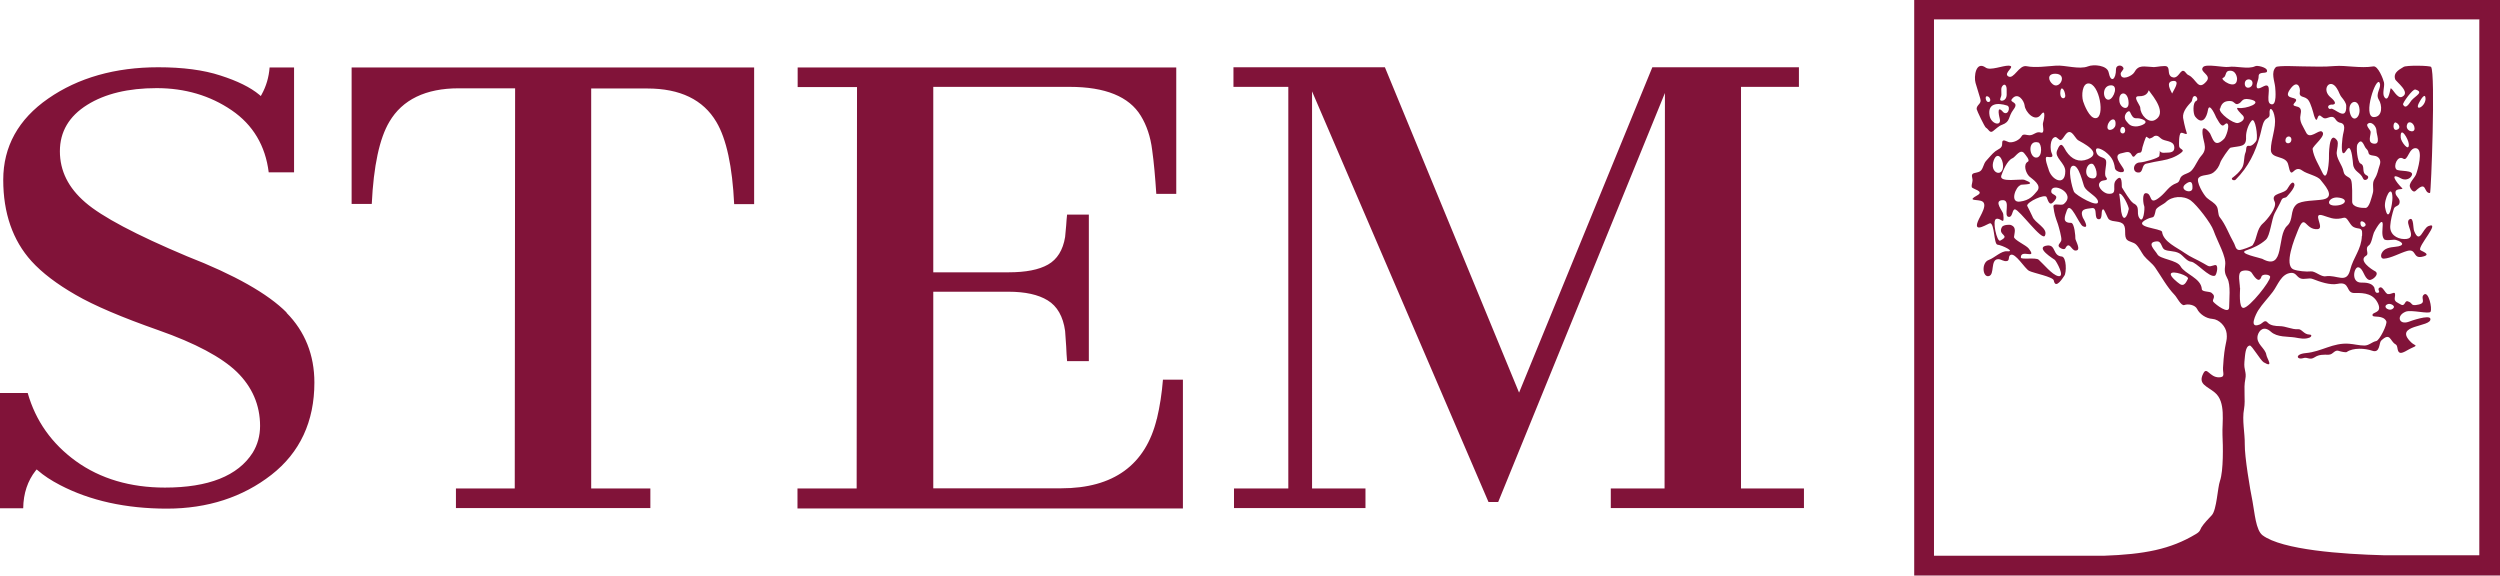 <?xml version="1.0" encoding="UTF-8"?>
<svg id="Layer_1" xmlns="http://www.w3.org/2000/svg" version="1.1" viewBox="0 0 139 32">
  <!-- Generator: Adobe Illustrator 29.8.2, SVG Export Plug-In . SVG Version: 2.1.1 Build 3)  -->
  <defs>
    <style>
      .st0 {
        fill: #811339;
      }
    </style>
  </defs>
  <path class="st0" d="M15.93,17.39c1.03,1.04,1.55,2.35,1.55,3.88,0,2.16-.8,3.89-2.39,5.13-1.59,1.24-3.54,1.88-5.81,1.88s-4.27-.44-5.94-1.31c-.5-.26-.91-.53-1.23-.81l-.07-.06-.06.07c-.44.56-.68,1.26-.69,2.09H0v-6.41h1.54c.44,1.55,1.34,2.82,2.68,3.79,1.36.98,3.03,1.47,4.95,1.47,2.42,0,4.06-.65,4.88-1.94.27-.44.41-.94.41-1.49,0-1.16-.44-2.17-1.29-3-.85-.82-2.31-1.6-4.36-2.32-2.02-.71-3.58-1.37-4.61-1.97-1.03-.59-1.86-1.22-2.45-1.87C.71,13.37.18,11.85.18,10s.84-3.37,2.5-4.52c1.67-1.16,3.73-1.74,6.12-1.74,1.35,0,2.52.15,3.46.46.94.3,1.67.66,2.16,1.07l.08.07.05-.09c.25-.45.4-.96.44-1.5h1.36v5.83h-1.41c-.18-1.47-.87-2.64-2.06-3.45-1.2-.82-2.6-1.23-4.17-1.23s-2.87.31-3.86.93c-1.01.63-1.52,1.49-1.52,2.58s.47,2.03,1.41,2.84c.92.8,2.83,1.81,5.66,3,2.64,1.03,4.5,2.08,5.54,3.13ZM19.56,11.34h1.11c.1-2.11.43-3.65.98-4.57.72-1.23,2.02-1.86,3.85-1.86h3.14v.09l-.02,22.16h-3.27v1.09h10.81v-1.09h-3.29V4.92h3.12c1.82,0,3.11.62,3.84,1.86.56.94.89,2.48.99,4.57h1.11V3.75h-22.38v7.59ZM64.32,23.28c-.62,2.57-2.41,3.87-5.32,3.87h-7.11v-10.93h4.19c.92,0,1.65.16,2.17.48.53.32.86.9.97,1.7.02.23.04.52.06.86.01.3.03.58.05.82h1.21v-8.15h-1.21c-.02.2-.04.4-.05.6-.02.23-.04.45-.06.65-.12.73-.44,1.24-.95,1.53-.51.29-1.24.43-2.19.43h-4.19V4.83h7.59c1.97,0,3.3.54,3.95,1.61.32.52.54,1.16.63,1.9.1.71.17,1.53.23,2.44h1.11V3.75h-21.05v1.09h3.3v.09l-.02,22.23h-3.29v1.11h21.43v-7.16h-1.11c-.06.75-.17,1.48-.34,2.19h0ZM96.82,4.83h3.2v-1.09h-8.15l-7.41,18.09-7.46-18.09h-8.42v1.09h3.05v22.33h-3.02v1.09h7.31v-1.09h-2.97V5.08l9.81,22.83h.54l9.27-22.74-.02,21.99h-2.99v1.09h10.74v-1.09h-3.5V4.83h0ZM118.37,11.62s0,.03,0,.04c0-.01,0-.02,0-.04h0s0,0,0,0ZM139,32h-32.57V0h32.57v32h0ZM137.89,1.08h-30.36v29.82h9.43c2.27-.08,3.72-.36,5.12-1.2.26-.15.24-.24.32-.38.16-.25.38-.46.58-.68.27-.3.32-1.54.45-1.9.2-.58.17-1.96.14-2.56-.03-.71.2-1.83-.42-2.35-.44-.37-.97-.46-.64-1.08.2-.38.34.23.86.23.38,0,.21-.23.23-.54.08-1.47.26-1.4.2-1.91-.04-.37-.4-.77-.79-.8-.36-.02-.72-.28-.85-.55-.11-.23-.5-.3-.71-.22-.18.07-.43-.46-.54-.56-.44-.46-.72-1-1.08-1.52-.17-.25-.44-.42-.63-.66-.14-.19-.26-.46-.44-.63-.14-.13-.38-.14-.5-.26-.19-.2-.02-.59-.18-.83-.17-.25-.6-.13-.82-.3-.09-.07-.25-.57-.32-.56-.16,0,0,.55-.24.55-.32,0-.03-.67-.39-.62-.32.05-.71.02-.5.54,0,0,.41.66,0,.47-.22-.1-.69-1.43-.89-.89-.12.34-.28.71.23.7.19,0,.25.77.24.87-.01.1.37.69,0,.67-.22,0-.33-.56-.56-.12-.05.07-.16.04-.25-.01-.28-.15,0-.28.03-.44.03-.15-.14-.74-.19-.9-.13-.36-.2-.55-.25-.96-.02-.26.42-.03.58-.16.73-.6-.71-1.27-.7-.69,0,.22.46.15.2.49-.27.35-.34.13-.46-.18-.08-.2-1.09.26-1.08.48,0,0,.26.51.29.59.12.37.89.65.7,1.07-.15.34-1.43-1.46-1.67-1.46-.16,0-.12.43-.33.42-.36,0,.16-.99-.39-.93-.47.05.05.61.07.77.08.71-.11.19-.39.27-.24.07.04,1.3.22,1.21.62-.32-.17-.28.1-.76.07-.12.42-.15.52-.1.3.12.17.43.15.65-.02.16.68.47.81.64.52.67-.45,0-.43.51,0,.13.83-.02.99.12.27.24.74.83,1.08.91.42.09-.09-.81-.18-.9-.03-.03-1.17-.71-.42-.8.49-.05.29.57.8.61.27.02.28.92.14,1.08-.04.05-.48.8-.58.25-.04-.2-1.14-.41-1.37-.53-.24-.12-.76-1.02-1.03-.89-.15.07-.04.3-.19.34-.2.05-.33-.11-.51-.1-.44.02-.17.86-.51.94-.35.09-.43-.75,0-.9.31-.11.69-.51,1.01-.48.49.04-.24-.33-.54-.37-.19-.05-.15-1.14-.39-1.19-.08-.02-.97.61-.69-.1.11-.3.65-1.03.15-1.15-.3-.07-.72,0-.2-.29.46-.25-.26-.35-.29-.47-.03-.17.08-.29.03-.49-.1-.37.19-.25.42-.38.19-.11.19-.43.36-.6.17-.18.31-.37.5-.52.17-.13.39-.16.38-.42-.02-.35.28-.09.41-.08.25.02.56-.13.68-.35.08-.15.31-.03.44-.04.25-.01.36-.23.62-.15.25.08.08-.41.12-.53.05-.13.19-.87-.12-.46-.33.44-.87-.17-.9-.51-.03-.27-.38-.79-.71-.36-.16.21.44.13.09.58-.32.42-.15.67-.64.85-.18.06-.35.24-.5.35-.18.14-.25-.12-.39-.19-.07-.03-.51-.96-.52-1.04,0-.26.31-.28.2-.59-.09-.28-.17-.58-.26-.86-.1-.34.01-1.25.57-.85.25.18.95-.12,1.27-.11.44.02-.31.4-.03.59.32.21.6-.65,1.03-.56.49.1,1.14,0,1.63-.03.5-.04,1.3.23,1.78.04.32-.13,1.07-.06,1.15.33.12.62.41.41.41-.18,0-.22.31-.27.41-.07.05.1-.16.22-.15.34.02.41.64.11.75-.08.25-.46.54-.32,1.1-.3.14,0,.62-.11.73-.03.17.12,0,.45.26.58.24.11.37-.12.49-.26.21-.24.29.1.43.15.46.2.53.93,1.02.34.29-.36-.45-.51-.19-.79.18-.18,1.15.04,1.4,0,.42-.07,1.1.15,1.49-.04.12-.06.6.06.65.21.09.29-.47.01-.46.36,0,.2-.12.37-.11.56.02.27.4-.07.54-.06.32,0-.06.9.23,1.03.38.18.27-.81.26-.94-.03-.33-.25-.82.04-1.11.11-.1,1.35-.04,1.49-.04.58,0,1.14.04,1.79-.02.6-.05,1.43.14,2.14.02.26-.04.55.71.59.89.05.23-.12.63.03.83.23.31.32-.5.34-.5.11-.01.37.61.64.47.5-.25-.35-.84-.39-.98-.13-.41.34-.58.47-.68.13-.1,1.47-.08,1.53,0,.25.36,0,7.01-.06,7.01-.38.02-.15-.74-.8-.12-.16.15-.33-.2-.33-.27,0-.21.27-.45.35-.64.09-.23.43-1.39.01-1.46-.41-.06-.46.75-.72.58-.31-.21-.57.41-.38.6.12.13,1.06,0,.84.36-.11.2-.38.25-.58.14-.69-.38-.26.23.03.51.2.16-.32-.01-.34.25-.02.22.21.3.23.51.02.3-.25.22-.32.41-.09.28-.18.64-.2.93-.05.48.34.75.77.76.87.02-.07-.94.32-1.11.22-.1.17.52.24.67.31.76.47-.15.79-.28.72-.29-.62,1.14-.45,1.33.07.07.7.26.07.38-.49.09-.28-.47-.8-.33-.39.11-.91.41-1.3.43-.18,0-.17-.2-.12-.3.14-.29.47-.33.76-.36.53-.05.47-.25.04-.38-.15-.05-.57.08-.67-.05-.15-.19-.07-.59-.07-.8,0-.5-.47.39-.49.44-.07.16-.13.61-.28.71-.26.18.05.46-.16.58-.44.26.3.75.49.85.31.15-.14.54-.32.49-.28-.09-.31-.64-.59-.7-.24-.05-.44.84.14.85.24,0,.57,0,.73.25.05.08.02.41.26.3.08-.04-.09-.18.03-.26.19-.14.31.32.48.35.23.03.47-.28.38.2-.04.23.16.27.32.37.26.16.22-.23.4-.17.33.1.11.29.61.18.46-.1.06-.38.3-.56.25-.18.46.76.36.96-.08.15-1.09-.13-1.39,0-.53.22-.37.75.17.56.12-.05,1.16-.41,1.21-.17.09.49-2.13.3-1.06,1.32.21.2.43.13-.05.34-.12.05-.45.29-.59.23-.18-.08-.08-.39-.24-.47-.31-.17-.28-.7-.8-.2-.12.12-.05.71-.49.56-.4-.14-1.07-.18-1.42.07-.05.04-.35-.03-.4-.05-.29-.12-.34.2-.61.2-.29,0-.52-.02-.77.14-.29.19-.38-.03-.64.05-.36.11-.49-.22.14-.28.89-.08,1.51-.59,2.41-.52.28.02.57.1.85.1.26,0,.42-.2.66-.25.18-.03.63-.94.56-1.1-.17-.36-.72-.2-.76-.31-.09-.23.54-.1.31-.65-.24-.55-.72-.63-1.31-.61-.52.02-.22-.67-.95-.51-.41.09-1-.12-1.38-.27-.23-.09-.47.06-.7-.04-.21-.1-.24-.32-.51-.3-.55.05-.73.68-1.01,1.05-.26.35-.58.67-.81,1.03-.12.19-.56,1.05.08.79.16-.06.28-.31.45-.1.14.16.45.19.64.19.38,0,.7.2,1.04.17.21-.02.32.29.63.3.18,0,.1.13.03.16-.28.12-.55.05-.84,0-.39-.06-.98,0-1.33-.32-.4-.36-.66-.06-.73.2-.12.48.42.7.48,1.09.03.2.44.76-.15.41-.18-.11-.66-.95-.77-.93-.25.03-.26.51-.3.91-.04.47.13.55.05.96-.11.52.02,1.13-.07,1.65-.12.64.05,1.33.04,1.98-.01.68.29,2.48.43,3.16.12.63.18,1.6.56,1.89,1.09.81,4.42,1.05,6.75,1.11h5.3V1.09h-.02ZM123.07,16.79c.13.15.86.71.87.3,0-.4.1-1.26-.1-1.61-.15-.27-.16-.44-.12-.74.07-.48-.42-1.28-.65-1.93-.14-.4-.91-1.4-1.26-1.66-.42-.3-1.07-.24-1.39.09-.12.12-.52.28-.56.44-.12.55-.11.32-.48.5-.95.46.8.51.83.71.07.56.85.88,1.25,1.17.34.24.67.36,1.05.58.39.23.29.18.63.1.25-.06.1.56.01.59-.33.12-1.03-.76-1.33-.78-.24-.02-.45-.36-.66-.47-.29-.15-.58-.09-.81-.2-.19-.1-.15-.48-.44-.46-.61.05-.07.51.04.72.14.27,1.09.31,1.29.67.24.43,1.14.65,1.18,1.26,0,.17.43.12.54.21.31.24-.02.37.11.51h0ZM120.7,15.23c-.05.14.38.48.47.54.28.22.4-.13.48-.27.08-.16-.88-.49-.95-.28h0ZM118.36,11.65s0,.01,0-.04c0-.03,0-.02,0,0,0-.13-.37-.94-.54-.83.03-.02.11.91.12.99.11.62.34.29.41-.12h0ZM118.61,11.3c.42.19.15.52.33.81.24.4.32-.55.28-.65-.05-.1-.14-.72.09-.72.39,0,.12.76.79.21.35-.28.48-.61.92-.77.2-.07.14-.25.28-.38.18-.16.42-.15.58-.35.21-.25.3-.55.53-.81.4-.45.01-.82.05-1.38.02-.34.39.1.42.16.16.3.24.84.78.3.11-.11.32-.72.19-.84-.09-.08-.18.11-.27.1-.13,0-.3-.36-.36-.45,0,0-.38-.92-.46-.4-.06.37-.3.87-.71.35-.12-.15-.14-.78.05-.86.17-.07,0-.36-.13-.26-.1.08-.06.22-.13.3-.19.21-.5.53-.46.89,0,.04.11.57.2.83.06.18-.23-.04-.32.01-.12.07-.11.63-.1.74.02.2.38.17.09.38-.29.22-.66.35-1.02.41-.3.05-.6.11-.9.18-.26.06-.16.46-.39.49-.41.05-.38-.56.06-.56.15,0,1.04-.23,1.06-.36.03-.18.03-.26.02-.29.01.04.07.14.32.11.16-.01.47.02.49-.23.04-.42-.4-.39-.64-.5-.19-.09-.24-.28-.48-.19-.07.07-.16.11-.26.14-.06-.04-.12-.08-.17-.11-.05.02-.21.54-.22.59-.07.51-.16.14-.39.44-.08.12-.15.11-.21-.02-.13-.26-.34-.13-.56-.09-.53.09,0,.65.11.87.15.3-.44.2-.48-.04-.06-.44-.21-.65-.52-.9-.13-.11-.67-.42-.5.05.12.31.48.2.53.45.04.21-.13.74-.01.89.19.23-.14.15-.27.24-.33.23.12.66.38.69.61.06.19-.46.45-.75.39-.44.3.34.33.4.1.16.47.79.63.87h0ZM114.37,8.38c.23-.59.34-.25.51.03.3.45.71.64,1.2.44.87-.36-.3-.91-.55-1.06-.08-.05-.23-.31-.33-.39-.31-.25-.45.36-.63.39-.09.01-.21-.19-.3-.17-.31.06-.29.73-.19.91.14.29-.17.19-.27.19-.18,0,.09.68.08.66.14.62.94,1.02.94.14v.02-.02s0-.01,0,0c0-.46-.61-.75-.46-1.14h0ZM114.27,4.1c-.45,0-.4.38-.13.59.39.3.84-.59.13-.59ZM114.55,5.18c0,.37.3.34.28.13-.03-.36-.27-.6-.28-.13ZM115.82,5.63c.06.19.35.95.69.94.56,0,.22-1.97-.41-1.93-.32.02-.38.64-.28.99ZM116.34,9.11c-.36-.1-.57.81.03.81.39,0,.13-.76-.03-.81ZM115.32,10.67c.09.18,1.36.92,1.33.54-.02-.28-.61-.52-.76-.82-.08-.16-.3-1.27-.65-1.17-.32.09-.03,1.23.08,1.46ZM117.3,4.75c-.46.08-.37.85-.04.79.27-.05.58-.88.04-.79ZM117.18,7c-.07.37.41.23.44-.05.06-.51-.38-.32-.44.05ZM118.43,6.23c-.08-.17-.45.2-.21.5.15.18.22.29.53.3.23.01.9-.23.3-.42-.33-.11-.39.13-.62-.38ZM119,5.99c0,.38.44.89.82.68.67-.37-.06-1.26-.35-1.65-.05.13-.14.34-.55.33-.39-.01.09.51.08.64ZM117.89,7.21c-.05.25.26.29.27.05,0-.25-.23-.28-.27-.05ZM118.35,5.72c-.01-.7-.59-.67-.51-.08.05.38.52.54.51.08ZM120.77,5.2c.06-.16.49-.73.06-.7-.45.04-.14.53-.06.7ZM123.42,6.04c-.06.25.75.85,1.01.8.15-.03.46-.2.27-.42,0,0-.49-.46-.25-.42.38.08,1.51-.31.62-.48-.49-.09-.37.2-.68.27-.16,0-.15-.14-.35-.17-.26-.02-.51.04-.6.42h0ZM124.38,4.4c.01-.06-.05-.54-.47-.46-.2.04-.12.32-.31.39-.22.07.76.74.78.07ZM125.24,4.62c0-.28-.44-.29-.43.04.01.34.43.25.43-.04ZM124.12,9.89c.25-.2.36-.3.51-.51.19-.27.1-.63.23-.93.05-.12-.02-.39.2-.34.14.03.36-.2.4-.31.09-.21-.07-1.32-.27-1.09-.19.22-.32.62-.31.91.03.57-.32.48-.86.59-.08.01-.54.7-.57.82-.07.22-.19.41-.37.55-.24.2-.65.11-.83.3-.19.19.28.97.45,1.12.19.17.43.26.56.49.09.16.05.46.16.59.33.41.52.97.78,1.42.09.15.09.42.34.4.1,0,.66-.2.71-.27.27-.41.2-.88.57-1.21.21-.18.81-.89.65-1.21-.27-.52.57-.39.73-.75,0,.02.19-.37.31-.3.24.15-.29.68-.35.76-.09.12-.23.03-.31.2-.11.25-.25.49-.38.74-.17.33-.25,1.25-.49,1.47-.31.28-.7.46-1.09.59-.5.17.76.41.89.47,1.29.71.79-1.3,1.39-1.84.36-.33.14-.84.51-1.18.26-.24,1.11-.21,1.48-.28.76-.14,0-.89-.13-1.08-.16-.23-.77-.34-1.01-.52-.53-.4-.59.65-.79-.32-.11-.57-.97-.29-.97-.85,0-.56.3-1.22.22-1.76-.07-.53-.33-.7-.29-.21.02.22-.18.2-.28.36-.13.19-.18.58-.25.81-.26.95-.65,1.76-1.36,2.47-.08.08-.31-.01-.16-.13h0ZM127.87,5.13c.05-.26-.14-.76-.56-.14-.35.52.29.39.35.55.06.15-.37.3.03.38.26.05.27.23.22.46-.09.39.15.65.3.97.2.45.7-.15.88-.04.32.2-.53.81-.51.98.06.45.35.89.53,1.28.33.73.39-.83.38-.81,0,0-.03-1.57.44-.97.06.09.08.15,0,.61-.08.39.31.76.37,1.14.06.31.33.25.42.47.08.19.06.95.06,1.2,0,.32.53.36.74.35.22,0,.34-.6.4-.79.09-.26-.06-.56.1-.81.2-.33.17-.44.3-.81.08-.24-.05-.46-.31-.49-.49-.06-.19-.16-.46-.41-.11-.1-.22-.66-.48-.22-.08.14,0,.98.17,1.06.3.13.02.51.35.66.24.11-.11.41-.21.16-.14-.34-.5-.35-.55-.78-.01-.13-.07-.89-.23-.9-.12,0-.22.35-.33.28-.13-.08-.03-.89,0-1.02.04-.22.2-.62-.18-.67-.12-.04-.18-.1-.26-.22-.19-.25-.44.04-.62-.03-.15-.06-.26-.31-.36,0-.07.25-.17-.09-.19-.15-.05-.2-.18-.66-.3-.83-.19-.29-.55-.12-.49-.47h0ZM129.66,5.81c-.36.02-.19.31-.07.24.17-.1.89.77.86-.17,0-.14-.13-.32-.22-.43-.18-.21-.16-.33-.31-.55-.38-.59-.88.08-.33.52.06.05.44.37.08.4h0ZM130.65,6.25c.14.6.57.32.54-.15-.04-.7-.69-.48-.54.15ZM132.31,4.61c-.19-.43-.97,1.89-.33,1.9.51,0,.47-.68.28-.97-.21-.34.17-.67.05-.92h0ZM131.63,6.9c-.08.09.14.32.17.39.06.18-.23.66.2.7.38.03.13-.52.13-.73,0-.24-.3-.57-.5-.36ZM131.33,13.12s0,.09,0,0c0-.15.05-.37-.15-.41-.41-.06-.41-.14-.64-.47-.14-.2-.22-.13-.37-.1-.43.08-.65-.05-1.01-.16-.66-.21.13.72-.3.76-.72.06-.69-.95-1.1.08-.18.44-.79,1.93-.24,2.16.21.09.73.14.96.11.24-.03.57.32.83.27.63-.1,1.16.45,1.36-.36.18-.71.62-1.12.65-1.88h0ZM129.85,11.43c.62-.02.74-.41.1-.45-.46-.02-.7.46-.1.45ZM131.48,12.58c.2-.14-.27-.44-.24-.16.01.18.13.24.24.16ZM127.07,7.79c-.02.24.31.23.33,0,.03-.27-.31-.27-.33,0ZM124.55,16c0,.17-.09,1.14.19,1.12.34-.02,1.51-1.5,1.48-1.73-.01-.14-.43-.17-.48-.02-.15.48-.47-.1-.55-.21-.1-.14-.41-.15-.56-.08-.24.12-.09.63-.09.93h0ZM121.55,10.21c-.48.33.33.62.35.26.02-.38-.11-.43-.35-.26ZM133.09,17.11c.08-.11-.18-.26-.33-.2-.36.14.14.48.33.2ZM132.61,11.53c.19,1.01.42-.21.41-.54-.02-.86-.49.1-.41.54ZM133.28,7.21c.24-.08.09-.35-.08-.4-.15-.05-.2.5.08.4ZM134.86,5.52v-.03c-.01-.4-.29.09-.32.15-.36.6.28.34.32-.12,0,.02,0,.03,0-.02v.02ZM134.28,4.98c-.13-.04-.71.75-.67.83.16.33.39-.14.47-.23.24-.27.72-.46.19-.61h0ZM133.84,6.91c-.15.36.41.54.41.24s-.32-.48-.41-.24ZM133.48,7.65c0,.21.48.85.45.36-.02-.29-.49-1.06-.45-.36ZM111.34,6.2c.29.31.48-.25.26-.33-.56-.18-1.1-.12-.98.56.08.46.66.62.57.19-.01-.05-.22-.83.16-.42ZM110.47,5.35c-.12,0-.06.3.06.32.23.02.12-.32-.06-.32ZM111.24,5.43c-.12.21.12.2.22.11.16-.14.1-.37.11-.58,0-.2-.11-.36-.25-.16-.12.18.03.43-.09.63h0ZM112.34,10.3c-.26.06-.62.98-.04.91.56-.07.75-.34.95-.57.31-.34-.24-.67-.42-.83-.19-.18-.36-.67-.08-.82.14-.08-.14-.38-.18-.44-.24-.34-.51.19-.68.25-.29.12-.53.7-.62.97-.12.4,1.11.16,1.29.23.75.29-.06.24-.23.28h0ZM111.37,9.23c0-.42-.32-.85-.52-.31-.26.71.52.97.52.31ZM113.33,7.92c-.64-.17-.5.91-.08.84.33-.06.27-.78.08-.84Z"/>
</svg>